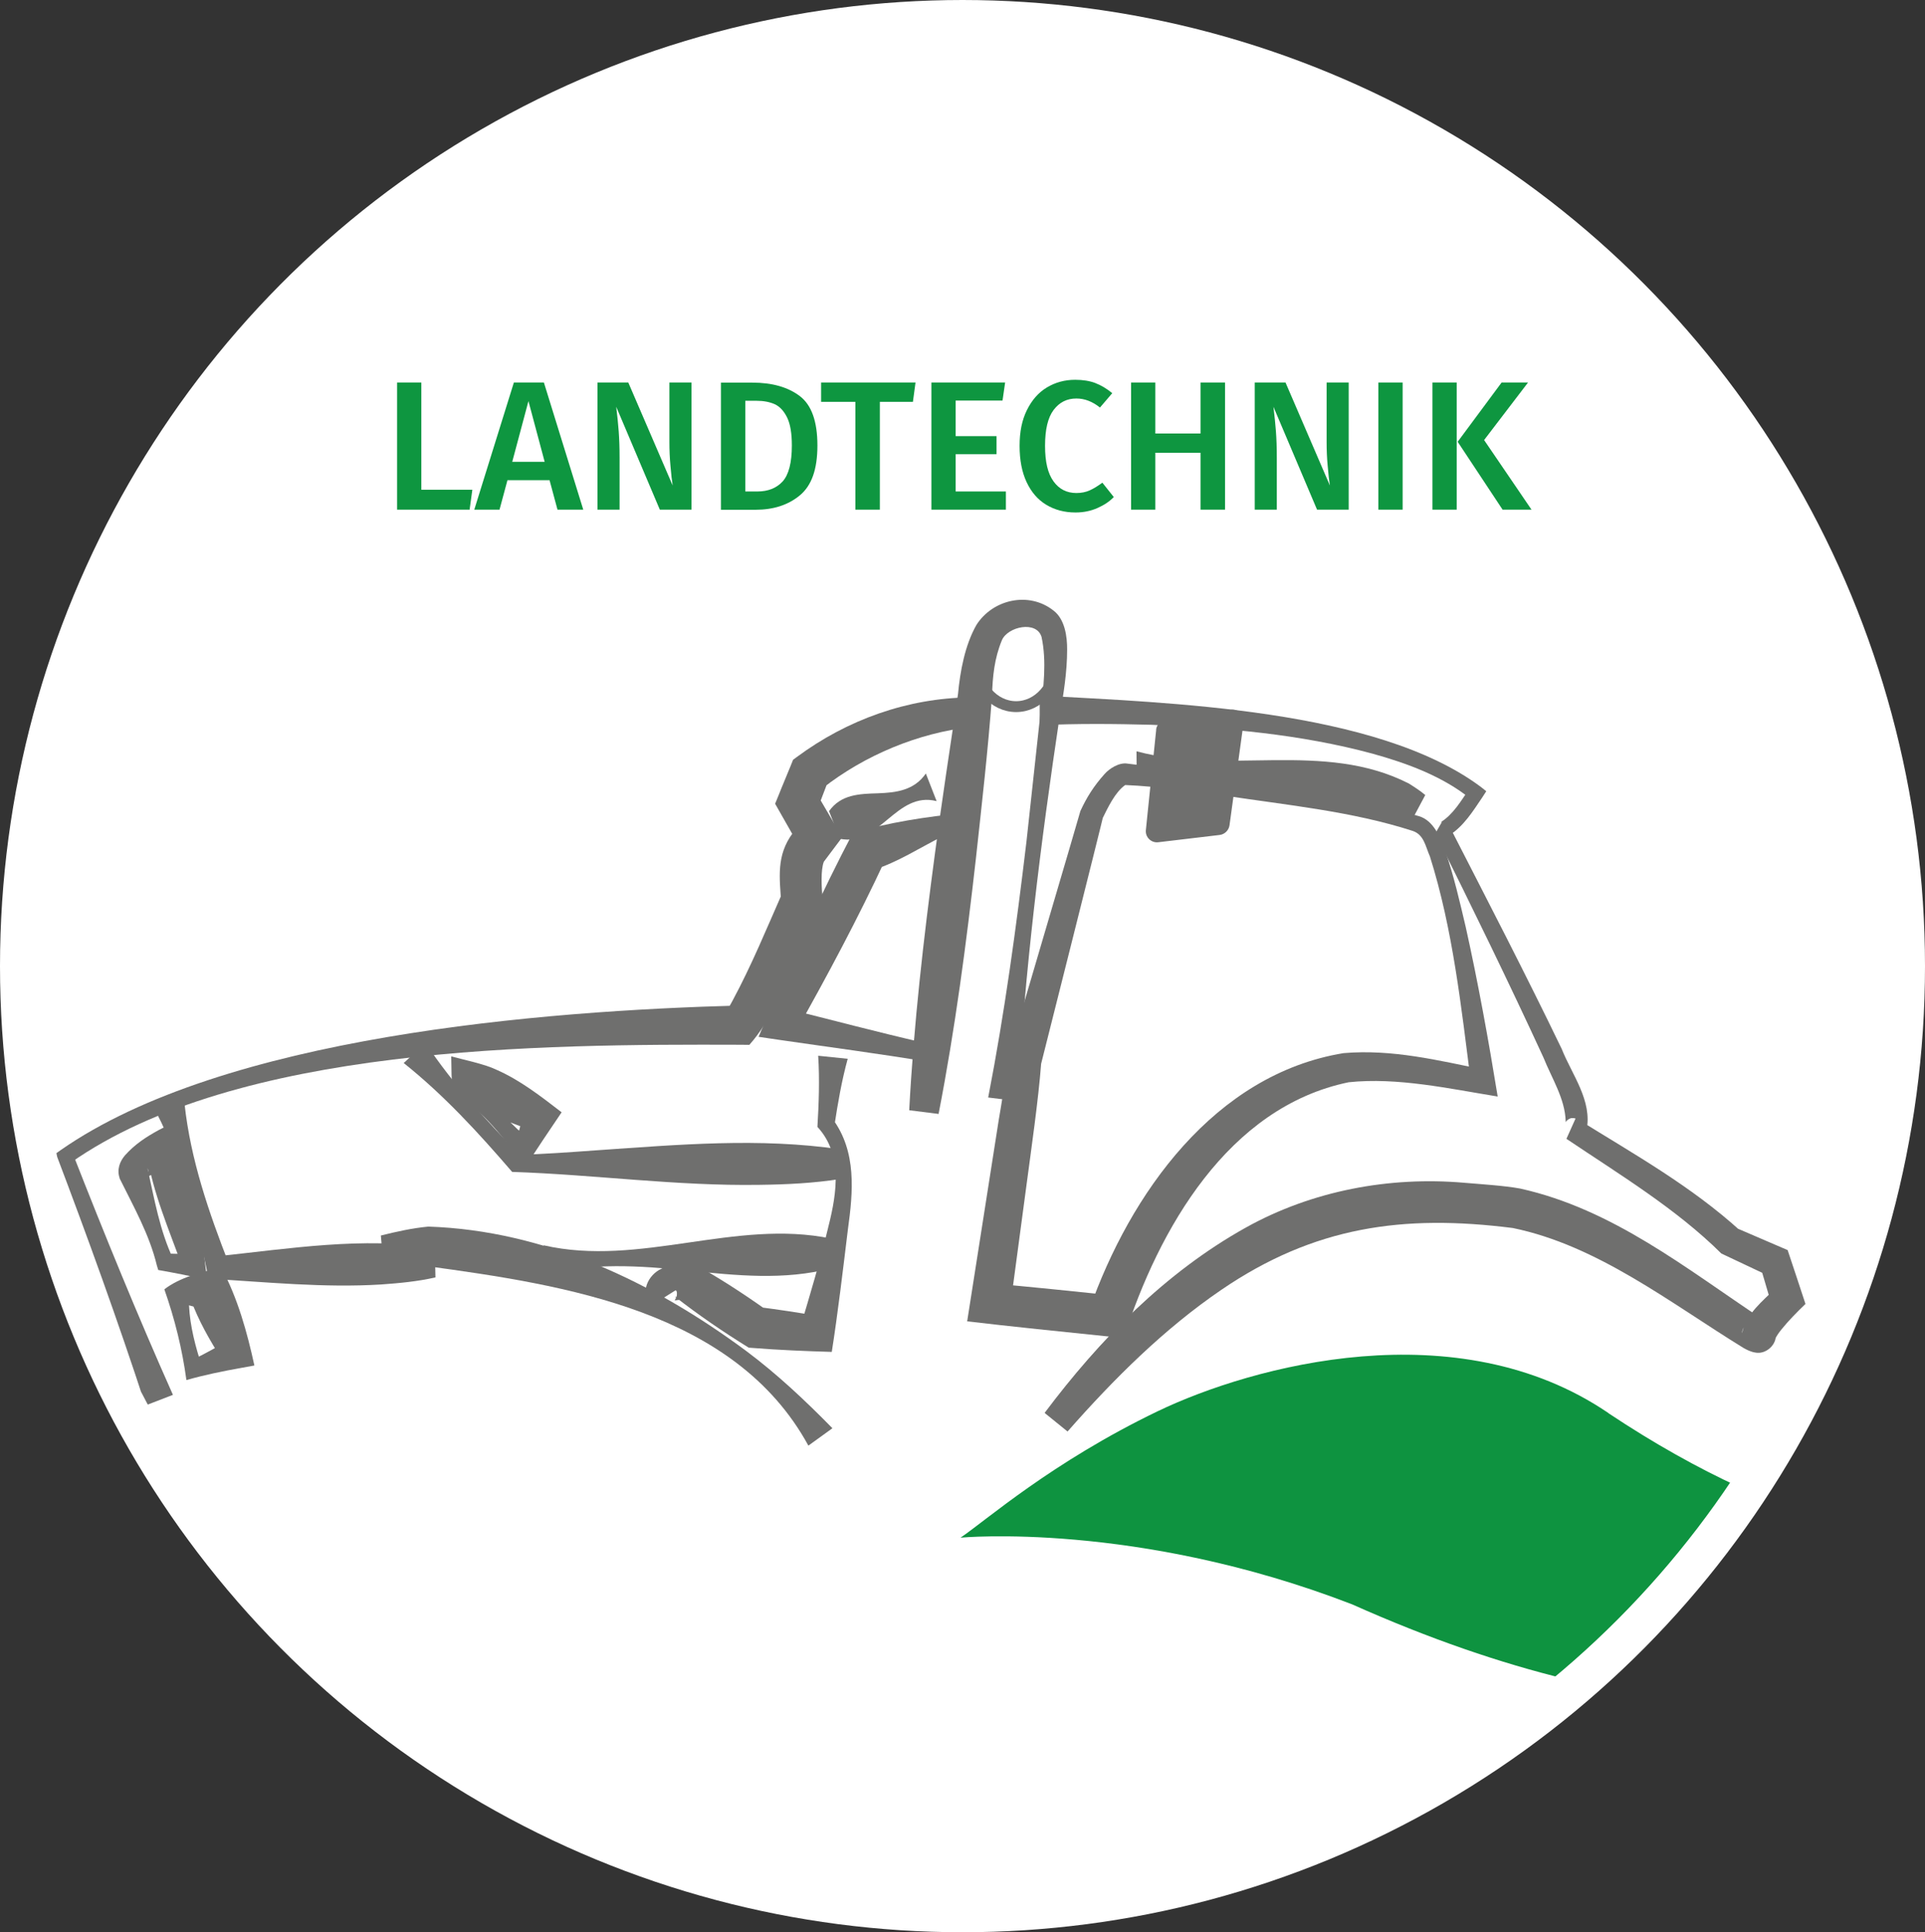 <?xml version="1.0" encoding="UTF-8"?>
<svg id="Ebene_1" data-name="Ebene 1" xmlns="http://www.w3.org/2000/svg" xmlns:xlink="http://www.w3.org/1999/xlink" viewBox="0 0 177 177.65">
  <rect x="0" y="0" width="177" height="177.65" fill="#333333" stroke="none"/>
  <defs>
    <style>
      .cls-1 {
        fill: #fff;
      }

      .cls-2 {
        stroke: #6f6f6e;
      }

      .cls-2, .cls-3 {
        fill: none;
        stroke-miterlimit: 10;
      }

      .cls-4 {
        fill: #0e9640;
      }

      .cls-5 {
        fill: #6f6f6e;
      }

      .cls-6 {
        clip-path: url(#clippath);
      }

      .cls-7 {
        fill: #0e9340;
      }

      .cls-3 {
        stroke: #fff;
        stroke-width: 3.24px;
      }
    </style>
    <clipPath id="clippath">
      <circle class="cls-1" cx="88.5" cy="88.83" r="85.07"/>
    </clipPath>
  </defs>
  <g>
    <ellipse class="cls-1" cx="88.5" cy="88.83" rx="88.5" ry="88.83"/>
    <circle class="cls-1" cx="88.5" cy="88.83" r="85.07"/>
    <g>
      <circle class="cls-1" cx="88.5" cy="88.83" r="85.07"/>
      <g class="cls-6">
        <g>
          <g>
            <path class="cls-5" d="m95.6,63.95c11.84.67,30.94,1.21,40.57,8.41,0,0,.49.39.49.39l-.35.54c-.86,1.27-1.72,2.68-3.07,3.52-.22.09-.28.16-.57.19,0,0,.6-1.04.6-1.04,3.49,6.81,7.01,13.6,10.33,20.49.95,2.39,2.83,4.75,2.28,7.47-.11.42-.68.96-1.23.93-.12,0-.17,0-.39-.05l.85-1.87c5.17,3.21,10.4,6.13,14.95,10.27,0,0-.43-.3-.43-.3.16.07,4.71,2.02,4.74,2.04.34,1.02,1.31,3.93,1.64,4.95-.75.72-1.58,1.56-2.22,2.36-.24.3-.44.59-.54.81.02-.04.03-.1.03-.14-.06.83-.96,1.62-1.88,1.44-.41-.06-.78-.25-1.1-.43-6.76-4.16-13.41-9.42-21.2-11.02-10.08-1.28-18.27-.14-26.81,5.69-5.23,3.57-9.85,8.15-14.13,13.02l-2.11-1.71c5.04-6.72,11.1-12.92,18.52-17.05,6.07-3.38,13.18-4.71,20.07-4.11,1.51.13,3.66.26,5.13.53,8.53,1.89,15.28,7.37,22.29,12.02,0,0,.05.02,0,0-.17-.05-.35-.07-.53-.06-.68.01-1.35.76-1.35,1.34.39-1.82,1.92-2.96,3.12-4.18,0,0-.41,1.54-.41,1.54l-1.03-3.5.77.87-4.11-1.94-.25-.12c-4.14-4.11-9.39-7.28-14.24-10.54,0,0,.84-1.87.84-1.87-.18-.05-.19-.03-.27-.04-.24-.03-.61.24-.65.41-.01.04.02-.03.01-.13-.06-2.06-1.28-3.94-2.04-5.84-3.19-6.93-6.55-13.79-9.94-20.62,0,0,.6-1.04.6-1.04-.12.01-.08.01-.1.01,1.13-.7,1.86-1.95,2.61-3.05,0,0,.15.93.15.93-2.55-2.07-5.81-3.28-9.06-4.18-6.59-1.78-13.49-2.38-20.3-2.65-3.43-.09-6.86-.12-10.28.04v-2.72h0Z"/>
            <path class="cls-5" d="m13.37,129.19c-2.54-7.78-5.33-15.48-8.23-23.13,0,0,.42-.3.42-.3,15.02-10.49,44.29-12.83,62.51-13.31,0,0-1.34.6-1.34.6.13-.19.41-.62.63-1.05,1.73-3.21,3.14-6.64,4.61-9.98,0,0-.14.99-.14.99-.14-2.27-.48-4.33,1.06-6.41.21-.26.53-.69.73-.94,0,0-.14,2.13-.14,2.13l-1.75-3.08-.46-.81.34-.83c.05-.16,1.27-3.07,1.31-3.21,0,0,.35-.26.35-.26,4.63-3.43,10.17-5.41,15.91-5.48,0,0,.14,2.72.14,2.72-4.91.55-9.81,2.6-13.68,5.63,0,0,.54-.75.54-.75l-1.05,2.75-.12-1.64c.47.79,2,3.41,2.43,4.15-.41.55-1.27,1.69-1.69,2.25-.3.75-.21,2.41-.12,3.34,0,0,.06.53.06.53l-.2.46c-1.3,2.99-2.66,5.9-4.16,8.8-.67,1.3-1.42,2.58-2.43,3.71,0,0-.83-.01-.83-.01-18.41-.06-46.23.07-61.59,10.86,0,0,.22-.83.22-.83,2.92,7.44,5.94,14.85,9.2,22.16,0,0-2.54.98-2.54.98h0Z"/>
            <path class="cls-5" d="m49.99,114.5c8.84,2.02,17.6-2.45,26.43-.62,0,0,.06,2.72.06,2.72-4.37,1.15-8.8.67-13.22.22-4.43-.44-8.85-.76-13.21.4,0,0-.06-2.72-.06-2.72h0Z"/>
            <path class="cls-5" d="m16.97,101.51c.56,5.13,2.23,9.97,4.1,14.75,0,0-1.04-.76-1.04-.76,6.63-.7,13.3-1.8,19.95-.77,0,0,.06,2.72.06,2.72-1.66.38-3.32.53-4.98.65-5.3.33-10.6-.23-15.89-.53-.52-2.75-1.19-5.46-1.99-8.14-.75-2.44-1.6-4.84-2.81-7.15l2.61-.78h0Z"/>
            <path class="cls-5" d="m39.12,95.9c2.58,3.85,5.69,7.24,8.91,10.54,0,0-.58-.25-.58-.25,2.49-.07,4.97-.25,7.46-.43,7.45-.51,14.94-1.18,22.38-.08,0,0,0,2.72,0,2.72-2.49.39-4.97.51-7.46.54-7.6.12-15.16-.94-22.74-1.19-3.08-3.58-6.26-7.05-9.97-10.01,0,0,2-1.84,2-1.84h0Z"/>
            <path class="cls-5" d="m44.33,99.57c.94,2.19,2.81,3.93,4.61,5.45,0,0-1.57.25-1.57.25.32-1.09.58-2.2.87-3.3l.67,1.96c-2.34-.8-4.65-1.73-6.54-3.36-.06.06,3.44-1.89,1.96-1.01h0Zm-2.58.86c-.31-.81-.22-2.42-.26-3.3,1.15.31,3.09.71,4.14,1.22,2.18.95,4.13,2.47,6.01,3.92-1.11,1.66-2.32,3.4-3.36,5.1-1.84-2.66-3.78-5.14-6.53-6.94h0Z"/>
            <path class="cls-5" d="m88.54,74.77c.44,1.19.16,2.63-.16,3.79-1.31,6.02-2.13,12.12-2.78,18.24l-.09.86c-4.63-.78-9.28-1.38-13.93-2.06,0,0-1.83-.27-1.83-.27l.78-1.84c2.43-5.72,4.99-11.39,7.88-16.89,3.19-.97,6.93-1.54,10.13-1.83h0Zm-1.77,2.07c-2.37,1.2-4.14,2.39-6.52,3.17,0,0,1.15-.97,1.15-.97-2.5,5.37-5.29,10.6-8.2,15.77,0,0-1.05-2.11-1.05-2.11,4.26,1.06,8.5,2.19,12.77,3.17l-1,.71c.89-5.2,1.65-10.42,2.09-15.67.12-1.27.19-2.68.25-3.96,0-.12,0-.06.09-.05.09.02.25.02.41-.05h0Z"/>
            <path class="cls-5" d="m90.86,100.92c1.52-7.81,2.58-15.66,3.52-23.53l1.29-11.84c.28-2.34.58-4.75.1-6.98-.45-1.54-3.12-.96-3.65.3-.69,1.68-.85,3.29-.91,5.17-.37,4.98-.93,9.87-1.47,14.83-.89,7.88-1.92,15.75-3.44,23.55l-2.7-.34c.42-7.93,1.32-15.78,2.37-23.63.64-4.88,1.4-9.81,2.12-14.66.19-2.05.63-4.47,1.69-6.33,1.49-2.35,4.82-3.12,7.09-1.32,1.05.8,1.26,2.4,1.25,3.59,0,2.13-.34,4.11-.68,6.1-1.76,11.73-3.24,23.54-3.88,35.41,0,0-2.7-.33-2.7-.33h0Z"/>
            <path class="cls-5" d="m13.56,107.41c.64,2.84,1.12,5.73,2.38,8.38,0,0-.68-.53-.68-.53.89.02,1.78.05,2.67.03l-1.13,1.28c-1.24-3.47-2.75-6.89-3.31-10.54,0,0,2.49,1.28,2.49,1.28-.76.23-1.73.51-2.4.88-.02,0-.05.02-.02-.02.06-.23.14-.46,0-.76h0Zm-2.56.91c-.27-.78.01-1.53.49-2.09.92-1.03,1.94-1.69,3.11-2.33,0,0,1.73-.89,1.73-.89,1.69,4.15,2.04,8.68,2.52,13.09,0,0,.19,1.58.19,1.58-1.45-.35-3.02-.65-4.49-.91,0,0-.13-.43-.13-.43-.69-2.85-2.14-5.4-3.43-8.01h0Z"/>
            <path class="cls-5" d="m74.33,132.92c-6.76-12.39-22.41-14.78-35.12-16.51,0,0,.24,0,.24,0-1.39.03-2.79.03-4.2-.1l-.23-2.71c1.44-.36,2.89-.68,4.36-.82,10.76.35,20.75,5.14,29.24,11.44,2.82,2.11,5.38,4.51,7.92,7.1l-2.2,1.59h0Z"/>
            <path class="cls-5" d="m123.54,96.83c4.5-.38,8.71.67,13.05,1.55,0,0-1.33,1.23-1.33,1.23-.9-6.97-1.66-14.15-3.78-20.86-.41-.92-.54-2-1.58-2.35-5.56-1.8-11.54-2.37-17.33-3.25-3.02-.37-6.09-.85-9.11-.97-.93.66-1.56,2.01-2.12,3.14,0,0,.07-.18.07-.18.07-.12-5.97,23.82-5.68,22.67-.25,3.31-.91,7.87-1.35,11.18,0,0-1.49,11.14-1.49,11.14l-1.65-2.12c2.73.23,8.2.79,10.93,1.08,0,0-2.01,1.33-2.01,1.33,3.75-10.67,11.52-21.65,23.38-23.59h0Zm.46,2.68c-11.09,2.29-17.46,13.5-20.67,23.51,0,0-1.53-.15-1.53-.15-3.62-.37-9.27-.95-12.87-1.38.74-4.65,2.17-13.91,2.9-18.5.32-1.89.64-3.78.84-5.65-.02-.08,6.67-22.68,6.67-22.77.57-1.24,1.24-2.31,2.23-3.41.44-.5,1.34-1.08,2.1-.95,9.02,1.1,18.03,2.28,26.79,4.83,1.36.39,2.01,2.01,2.43,3.21.8,2.32,1.33,4.65,1.88,6.98,1.15,5.17,2.09,10.37,2.94,15.59-4.45-.72-9.23-1.79-13.72-1.31h0Z"/>
            <path class="cls-5" d="m104.51,69.08c8.24,2.21,17.21-1.03,25.03,2.96.52.33,1.04.66,1.51,1.06l-1.28,2.4c-3.47-.68-8.74-2.14-12.25-3.06-4.23-1.03-8.69-1.69-13-.64,0,0-.02-2.72-.02-2.72h0Z"/>
            <path class="cls-5" d="m86.12,73.66c-3.73-.95-5.24,4.22-8.9,3.46,0,0-.99-2.54-.99-2.54,1.09-1.54,2.79-1.59,4.48-1.64,1.71-.06,3.35-.27,4.42-1.82,0,0,.99,2.54.99,2.54h0Z"/>
            <path class="cls-5" d="m17.38,120.04c.09,1.88.6,3.84,1.21,5.65,0,0-1.07-.58-1.07-.58,1.26-.59,2.48-1.29,3.7-1.99l-.81,1.87c-1.13-1.76-2.16-3.57-2.87-5.51l2.09,1.13c-.8.03-1.32-.38-2.25-.59h0Zm-2.27-1.49c1.38-1.08,3.5-1.65,5.25-1.98,1.49,2.78,2.36,5.9,3.03,8.98,0,0-1.2.22-1.2.22-1.7.3-3.4.65-5.05,1.12-.39-2.87-1.06-5.58-2.03-8.35h0Z"/>
            <path class="cls-5" d="m77.94,97.37c-.55,2.01-.9,4.04-1.21,6.08l-.18-.58c2.24,3.03,1.89,6.72,1.41,10.19-.42,3.46-.94,7.83-1.48,11.24-2.4-.07-4.85-.17-7.23-.36,0,0-.41-.03-.41-.03-2.34-1.45-4.62-3-6.79-4.7,0,0,1.07.29,1.07.29-.26-.01-.79.02-1.02.06-.11,0-.06.03.1-.32.06-.14.08-.6-.09-.6,0,0-2.3,1.45-2.3,1.45-1.01-1.31-.2-2.88,1.01-3.44.86-.44,1.61-.58,2.54-.69,2.48,1.35,4.85,2.88,7.14,4.51l-.86-.31c1.88.24,3.75.52,5.63.85l-1.75,1.25c.94-3.15,1.9-6.33,2.66-9.53.79-3.12,1.29-6.62-1.02-9.12.13-2.17.21-4.35.07-6.54l2.71.28h0Z"/>
            <path class="cls-5" d="m106.31,67.09l-.95,9.23c-.07.65.49,1.2,1.14,1.12l5.65-.67c.46-.06.83-.42.9-.88l1.3-9.48c.09-.68-.49-1.26-1.17-1.15l-6.01.92c-.46.07-.82.45-.87.91Z"/>
          </g>
          <g>
            <path class="cls-3" d="m147.9,129.93c-13.92-9.49-32.74-4.35-41.44-.18-9.78,4.71-15.85,10.09-18.14,11.63,0,0,16.18-1.53,36,6.13,57.1,25.49,75.69-10.53,75.99-10.67,0,0-18.55,15.62-52.41-6.9Z"/>
            <path class="cls-7" d="m147.9,129.93c-13.92-9.49-32.74-4.35-41.44-.18-9.78,4.71-15.85,10.09-18.14,11.63,0,0,16.18-1.53,36,6.13,57.1,25.49,75.69-10.53,75.99-10.67,0,0-18.55,15.62-52.41-6.9Z"/>
          </g>
        </g>
      </g>
    </g>
    <g>
      <path class="cls-4" d="m38.74,35.17v9.86h4.69l-.25,1.83h-6.67v-11.69h2.23Z"/>
      <path class="cls-4" d="m51.26,46.86l-.73-2.71h-3.87l-.73,2.71h-2.32l3.64-11.69h2.76l3.62,11.69h-2.37Zm-4.16-4.4h2.98l-1.49-5.58-1.49,5.58Z"/>
      <path class="cls-4" d="m63.56,46.86h-2.89l-4.01-9.46c.1.83.18,1.59.23,2.27s.08,1.48.08,2.42v4.77h-2.03v-11.69h2.83l4.08,9.47c-.07-.45-.14-1.05-.2-1.78-.07-.74-.1-1.47-.1-2.21v-5.48h2.03v11.69Z"/>
      <path class="cls-4" d="m73.53,36.41c1.09.82,1.63,2.34,1.63,4.55s-.54,3.69-1.61,4.58c-1.07.89-2.43,1.33-4.08,1.33h-3.18v-11.69h2.88c1.82,0,3.27.41,4.36,1.23Zm-5,.44v8.34h1.1c.99,0,1.77-.31,2.33-.92.56-.62.85-1.72.85-3.31,0-1.11-.14-1.96-.43-2.56-.29-.6-.67-1.01-1.13-1.23-.47-.21-1.03-.32-1.68-.32h-1.03Z"/>
      <path class="cls-4" d="m84.18,35.17l-.24,1.78h-3.04v9.91h-2.25v-9.91h-3.15v-1.78h8.68Z"/>
      <path class="cls-4" d="m92.42,35.17l-.24,1.66h-4.31v3.27h3.76v1.66h-3.76v3.43h4.62v1.67h-6.85v-11.69h6.79Z"/>
      <path class="cls-4" d="m100.71,35.22c.53.2,1.05.51,1.56.93l-1.13,1.32c-.69-.55-1.41-.83-2.17-.83-.87,0-1.56.35-2.09,1.05s-.79,1.8-.79,3.3.26,2.55.78,3.27,1.22,1.07,2.1,1.07c.46,0,.87-.08,1.24-.25.36-.16.74-.4,1.15-.7l1.05,1.32c-.39.41-.89.74-1.5,1.01s-1.28.41-2.02.41c-1.02,0-1.91-.24-2.69-.71s-1.38-1.17-1.81-2.09c-.43-.92-.64-2.03-.64-3.33s.22-2.37.67-3.28c.45-.91,1.05-1.61,1.83-2.08s1.64-.71,2.61-.71c.71,0,1.33.1,1.86.3Z"/>
      <path class="cls-4" d="m110.39,46.86v-5.23h-4.16v5.23h-2.23v-11.69h2.23v4.69h4.16v-4.69h2.25v11.69h-2.25Z"/>
      <path class="cls-4" d="m123.99,46.86h-2.89l-4.01-9.46c.1.83.18,1.59.23,2.27s.08,1.48.08,2.42v4.77h-2.03v-11.69h2.83l4.08,9.47c-.07-.45-.14-1.05-.2-1.78-.07-.74-.1-1.47-.1-2.21v-5.48h2.03v11.69Z"/>
      <path class="cls-4" d="m128.97,35.17v11.69h-2.23v-11.69h2.23Z"/>
      <path class="cls-4" d="m133.94,35.17v11.69h-2.23v-11.69h2.23Zm6.56,0l-4.04,5.29,4.36,6.4h-2.66l-4.13-6.24,4.04-5.45h2.42Z"/>
    </g>
  </g>
  <ellipse class="cls-2" cx="93.43" cy="60.73" rx="3.72" ry="4.24"/>
</svg>